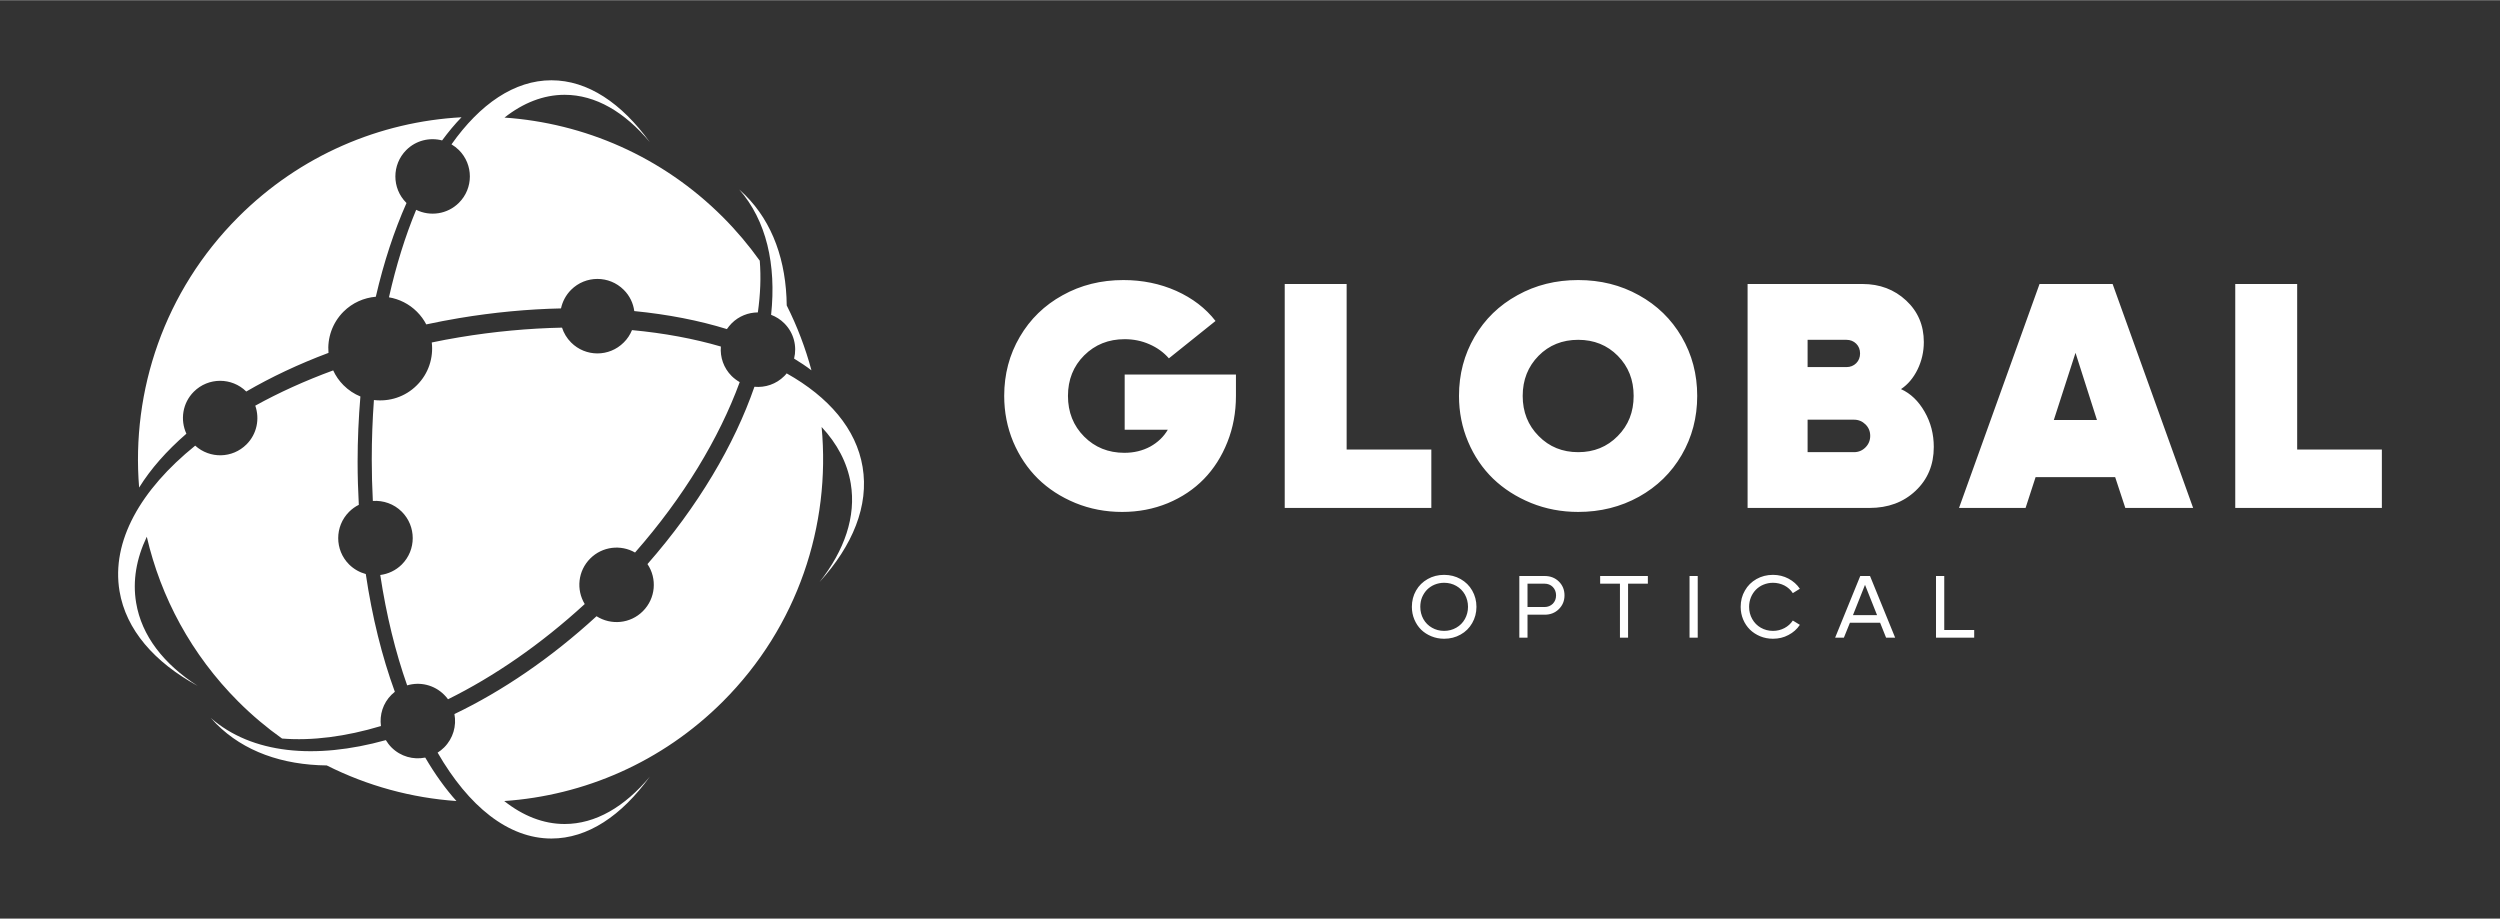 <?xml version="1.0" encoding="UTF-8"?>
<!DOCTYPE svg PUBLIC "-//W3C//DTD SVG 1.1//EN" "http://www.w3.org/Graphics/SVG/1.1/DTD/svg11.dtd">
<!-- Creator: CorelDRAW -->
<svg xmlns="http://www.w3.org/2000/svg" xml:space="preserve" width="1053px" height="387px" version="1.1" style="shape-rendering:geometricPrecision; text-rendering:geometricPrecision; image-rendering:optimizeQuality; fill-rule:evenodd; clip-rule:evenodd"
viewBox="0 0 394.07 144.76"
 xmlns:xlink="http://www.w3.org/1999/xlink"
 xmlns:xodm="http://www.corel.com/coreldraw/odm/2003">
 <rect x="0" y="0" width="394.07" height="144.76" fill="#333333" stroke="none"/>
 <defs>
  <style type="text/css">
   <![CDATA[
    .str0 {stroke:black;stroke-width:0.88;stroke-miterlimit:22.926;stroke-opacity:0}
    .fil1 {fill:white;fill-rule:nonzero}
    .fil0 {fill:white;fill-opacity:0}
   ]]>
  </style>
 </defs>
 <g id="Layer_x0020_1">
  <polygon class="fil0 str0" points="0.44,0.44 393.62,0.44 393.62,144.32 0.44,144.32 "/>
  <path class="fil1" d="M177.28 59l17.54 0 0 3.37c0,2.6 -0.45,5.04 -1.35,7.29 -0.9,2.27 -2.14,4.21 -3.7,5.81 -1.57,1.61 -3.46,2.88 -5.69,3.81 -2.24,0.92 -4.63,1.38 -7.2,1.38 -2.61,0 -5.07,-0.47 -7.37,-1.41 -2.3,-0.95 -4.27,-2.23 -5.91,-3.84 -1.63,-1.61 -2.93,-3.55 -3.89,-5.8 -0.94,-2.26 -1.42,-4.68 -1.42,-7.24 0,-3.42 0.82,-6.51 2.46,-9.31 1.63,-2.79 3.88,-4.98 6.75,-6.56 2.87,-1.6 6.06,-2.39 9.58,-2.39 3,0 5.78,0.57 8.34,1.71 2.55,1.15 4.61,2.72 6.18,4.74l-7.35 5.89c-0.83,-0.95 -1.85,-1.69 -3.07,-2.22 -1.22,-0.54 -2.52,-0.8 -3.9,-0.8 -2.55,0 -4.67,0.85 -6.39,2.56 -1.7,1.7 -2.55,3.83 -2.55,6.38 0,2.56 0.85,4.7 2.55,6.41 1.69,1.7 3.81,2.56 6.34,2.56 1.52,0 2.87,-0.33 4.08,-0.98 1.19,-0.66 2.12,-1.55 2.77,-2.66l-6.8 0 0 -8.7zm50.35 41.65c-0.71,0 -1.38,-0.13 -2.01,-0.39 -0.63,-0.26 -1.17,-0.61 -1.62,-1.05 -0.45,-0.45 -0.8,-0.98 -1.06,-1.6 -0.26,-0.62 -0.39,-1.29 -0.39,-1.99 0,-0.95 0.22,-1.8 0.66,-2.57 0.44,-0.77 1.05,-1.37 1.83,-1.81 0.77,-0.44 1.64,-0.66 2.59,-0.66 0.96,0 1.82,0.22 2.6,0.66 0.78,0.44 1.39,1.04 1.83,1.81 0.44,0.77 0.67,1.62 0.67,2.57 0,0.94 -0.23,1.79 -0.67,2.56 -0.44,0.77 -1.05,1.38 -1.83,1.81 -0.78,0.44 -1.64,0.66 -2.6,0.66zm-163.45 7.35c-1.84,-5.21 -3.28,-11.07 -4.24,-17.4 1.24,-0.16 2.45,-0.71 3.4,-1.66 2.29,-2.29 2.29,-6.01 0,-8.31 -1.25,-1.25 -2.93,-1.81 -4.57,-1.7 -0.11,-2.15 -0.17,-4.33 -0.17,-6.55 0,-3.19 0.12,-6.31 0.34,-9.36 2.42,0.29 4.93,-0.48 6.78,-2.34 1.84,-1.83 2.62,-4.33 2.34,-6.73 1.42,-0.3 2.85,-0.57 4.3,-0.81 5.56,-0.93 11.01,-1.42 16.23,-1.53 0.28,0.86 0.75,1.66 1.43,2.34 2.29,2.3 6.01,2.3 8.3,0 0.58,-0.57 1.01,-1.24 1.3,-1.95 5.05,0.47 9.76,1.35 14.01,2.59 -0.14,1.66 0.42,3.37 1.7,4.65 0.39,0.38 0.82,0.7 1.27,0.96 -3.24,8.83 -8.84,18.14 -16.5,26.86 -2.24,-1.29 -5.15,-0.97 -7.06,0.94 -1.95,1.95 -2.24,4.92 -0.87,7.18 -6.94,6.37 -14.31,11.43 -21.55,15.01 -0.18,-0.25 -0.38,-0.49 -0.61,-0.71 -1.58,-1.58 -3.83,-2.08 -5.83,-1.48zm57.37 -58.41c0.76,0.29 1.47,0.73 2.08,1.34 1.51,1.51 2.02,3.63 1.54,5.56 0.97,0.59 1.89,1.2 2.74,1.85 -0.94,-3.5 -2.24,-6.93 -3.9,-10.23 -0.08,-6.99 -2.19,-13.05 -6.55,-17.4 -0.31,-0.31 -0.62,-0.6 -0.94,-0.88 4.29,4.9 5.87,11.83 5.03,19.76zm2.08 9.65c-1.29,1.29 -3.03,1.85 -4.71,1.69 -3.16,9.14 -8.9,18.87 -16.86,27.95 1.54,2.28 1.3,5.4 -0.72,7.42 -1.98,1.99 -5.03,2.25 -7.31,0.8 -7.21,6.62 -14.89,11.82 -22.4,15.42 0.35,1.85 -0.19,3.83 -1.62,5.26 -0.32,0.32 -0.67,0.59 -1.03,0.82 4.88,8.46 11.13,13.54 17.94,13.54 5.73,0 11.05,-3.59 15.51,-9.75 -3.96,4.75 -8.55,7.46 -13.43,7.46 -3.35,0 -6.56,-1.28 -9.52,-3.62 12.55,-0.86 24.86,-6.09 34.46,-15.68 11.84,-11.84 17.02,-27.82 15.57,-43.28 2.44,2.62 4.04,5.61 4.59,8.9 0.87,5.21 -0.98,10.54 -4.92,15.54 5.24,-5.76 7.81,-12.03 6.79,-18.14 -1,-6 -5.33,-11.02 -11.97,-14.75 -0.11,0.15 -0.24,0.28 -0.37,0.42zm-51.29 -35.62c2.3,2.3 2.3,6.02 0,8.31 -1.82,1.82 -4.55,2.19 -6.74,1.11 -1.72,4.13 -3.16,8.77 -4.29,13.79 1.61,0.27 3.17,1.03 4.41,2.27 0.61,0.61 1.1,1.28 1.47,2 1.7,-0.36 3.42,-0.7 5.17,-0.99 5.5,-0.92 10.9,-1.42 16.07,-1.53 0.23,-1.07 0.76,-2.1 1.59,-2.93 2.29,-2.29 6.01,-2.29 8.3,0 0.95,0.94 1.5,2.13 1.66,3.35 5.29,0.52 10.21,1.48 14.6,2.84 0.22,-0.32 0.47,-0.62 0.75,-0.91 1.14,-1.14 2.63,-1.71 4.13,-1.72 0.4,-2.85 0.51,-5.58 0.3,-8.15 -1.72,-2.41 -3.66,-4.72 -5.82,-6.88 -9.59,-9.59 -21.88,-14.81 -34.42,-15.68 2.95,-2.32 6.15,-3.59 9.48,-3.59 4.88,0 9.47,2.71 13.43,7.46 -4.46,-6.16 -9.78,-9.75 -15.51,-9.75 -5.83,0 -11.25,3.73 -15.75,10.1 0.42,0.25 0.81,0.55 1.17,0.9zm-20.83 97c6.44,3.24 13.4,5.12 20.44,5.61 -1.75,-1.95 -3.4,-4.25 -4.92,-6.85 -1.86,0.38 -3.87,-0.15 -5.32,-1.6 -0.35,-0.35 -0.64,-0.74 -0.89,-1.15 -11.15,3.1 -21.14,2.16 -27.6,-3.5 0.28,0.32 0.57,0.63 0.88,0.94 4.35,4.36 10.42,6.47 17.41,6.55zm-30.05 -25.64c-0.58,-3.46 0.04,-6.98 1.68,-10.41 2.2,9.52 7.01,18.56 14.42,25.98 2.17,2.17 4.48,4.11 6.9,5.83 4.74,0.38 10.03,-0.3 15.59,-1.97 -0.24,-1.75 0.31,-3.59 1.66,-4.93 0.17,-0.17 0.35,-0.32 0.53,-0.47 -2.02,-5.53 -3.58,-11.8 -4.58,-18.56 -0.96,-0.26 -1.87,-0.76 -2.63,-1.51 -2.29,-2.29 -2.29,-6.01 0,-8.3 0.46,-0.46 0.98,-0.83 1.53,-1.1 -0.12,-2.23 -0.19,-4.49 -0.19,-6.78 0,-3.51 0.16,-6.95 0.44,-10.3 -0.97,-0.39 -1.88,-0.99 -2.67,-1.78 -0.69,-0.69 -1.23,-1.48 -1.62,-2.33 -4.44,1.63 -8.56,3.5 -12.28,5.56 0.72,2.07 0.27,4.45 -1.38,6.1 -2.23,2.23 -5.78,2.29 -8.09,0.2 -8.62,6.96 -13.24,15.08 -11.93,22.93 1.02,6.1 5.49,11.2 12.32,14.94 -5.36,-3.45 -8.83,-7.89 -9.7,-13.1zm7.92 -26.65c-1,-2.17 -0.62,-4.83 1.17,-6.62 2.28,-2.28 5.98,-2.29 8.27,-0.03 3.89,-2.26 8.24,-4.32 12.96,-6.09 -0.2,-2.32 0.59,-4.71 2.36,-6.49 1.42,-1.42 3.24,-2.2 5.1,-2.36 1.25,-5.42 2.89,-10.39 4.84,-14.78 -0.02,-0.01 -0.03,-0.02 -0.04,-0.03 -2.29,-2.29 -2.29,-6.01 0,-8.31 1.53,-1.53 3.69,-2.03 5.65,-1.52 0.98,-1.33 2,-2.56 3.06,-3.65 -12.81,0.7 -25.4,5.94 -35.19,15.73 -11.67,11.68 -16.88,27.37 -15.63,42.64 1.82,-2.94 4.34,-5.79 7.45,-8.49zm196.34 30.58c0.57,0.33 1.21,0.5 1.91,0.5 0.71,0 1.34,-0.17 1.92,-0.5 0.58,-0.33 1.03,-0.78 1.36,-1.37 0.32,-0.58 0.49,-1.22 0.49,-1.92 0,-0.71 -0.17,-1.35 -0.49,-1.94 -0.33,-0.58 -0.78,-1.03 -1.36,-1.36 -0.58,-0.33 -1.21,-0.49 -1.92,-0.49 -0.52,0 -1.02,0.1 -1.49,0.29 -0.46,0.19 -0.86,0.46 -1.19,0.79 -0.33,0.34 -0.59,0.74 -0.79,1.2 -0.19,0.47 -0.28,0.97 -0.28,1.51 0,0.7 0.16,1.34 0.48,1.92 0.33,0.59 0.78,1.04 1.36,1.37zm17.77 -8.15c0.89,0 1.64,0.29 2.23,0.87 0.59,0.58 0.89,1.31 0.89,2.18 0,0.87 -0.3,1.59 -0.9,2.18 -0.59,0.58 -1.33,0.87 -2.22,0.87l-2.71 0 0 3.62 -1.29 0 0 -9.72 4 0zm-0.03 4.89c0.52,0 0.96,-0.18 1.31,-0.52 0.34,-0.35 0.51,-0.79 0.51,-1.32 0,-0.52 -0.17,-0.96 -0.51,-1.32 -0.35,-0.35 -0.79,-0.52 -1.31,-0.52l-2.68 0 0 3.68 2.68 0zm16.29 -4.89l0 1.21 -3.12 0 0 8.51 -1.28 0 0 -8.51 -3.12 0 0 -1.21 7.52 0zm6.57 9.72l0 -9.72 1.29 0 0 9.72 -1.29 0zm13.15 0.17c-0.72,0 -1.39,-0.13 -2.02,-0.39 -0.62,-0.26 -1.16,-0.61 -1.61,-1.05 -0.45,-0.45 -0.81,-0.98 -1.07,-1.6 -0.26,-0.62 -0.39,-1.29 -0.39,-1.99 0,-0.95 0.22,-1.8 0.67,-2.57 0.43,-0.77 1.05,-1.37 1.82,-1.81 0.78,-0.44 1.64,-0.66 2.6,-0.66 0.89,0 1.7,0.2 2.44,0.59 0.75,0.4 1.35,0.93 1.8,1.6l-1.11 0.69c-0.33,-0.51 -0.77,-0.91 -1.32,-1.2 -0.55,-0.28 -1.15,-0.43 -1.81,-0.43 -0.53,0 -1.02,0.1 -1.49,0.29 -0.47,0.19 -0.86,0.46 -1.19,0.79 -0.33,0.34 -0.6,0.74 -0.79,1.2 -0.19,0.47 -0.29,0.97 -0.29,1.51 0,0.7 0.16,1.34 0.49,1.92 0.33,0.59 0.78,1.04 1.35,1.37 0.58,0.33 1.22,0.5 1.92,0.5 0.66,0 1.26,-0.15 1.81,-0.44 0.55,-0.29 0.99,-0.69 1.32,-1.19l1.11 0.68c-0.45,0.68 -1.05,1.21 -1.8,1.6 -0.74,0.4 -1.55,0.59 -2.44,0.59zm17.83 -0.17l-0.94 -2.35 -4.76 0 -0.95 2.35 -1.38 0 3.96 -9.72 1.54 0 3.96 9.72 -1.43 0zm-5.22 -3.55l3.8 0 -1.9 -4.78 -1.9 4.78zm14.39 2.34l4.72 0 0 1.21 -6.02 0 0 -9.72 1.3 0 0 8.51zm-94.2 -28.45l13.35 0 0 9.21 -23.11 0 0 -35.3 9.76 0 0 26.09zm36.5 9.84c-2.63,0 -5.11,-0.47 -7.43,-1.41 -2.32,-0.95 -4.32,-2.23 -5.99,-3.84 -1.66,-1.61 -2.98,-3.55 -3.93,-5.8 -0.96,-2.26 -1.44,-4.68 -1.44,-7.24 0,-3.42 0.82,-6.51 2.45,-9.31 1.63,-2.79 3.88,-4.98 6.76,-6.56 2.87,-1.6 6.06,-2.39 9.58,-2.39 3.51,0 6.7,0.79 9.57,2.39 2.86,1.58 5.11,3.77 6.74,6.56 1.63,2.8 2.45,5.89 2.45,9.31 0,3.42 -0.82,6.52 -2.45,9.32 -1.63,2.8 -3.88,4.99 -6.74,6.58 -2.87,1.59 -6.06,2.39 -9.57,2.39zm-6.23 -11.96c1.67,1.7 3.75,2.54 6.23,2.54 2.48,0 4.56,-0.84 6.23,-2.54 1.68,-1.69 2.51,-3.79 2.51,-6.33 0,-2.53 -0.83,-4.63 -2.5,-6.32 -1.66,-1.68 -3.75,-2.52 -6.24,-2.52 -2.5,0 -4.59,0.84 -6.25,2.52 -1.66,1.69 -2.5,3.79 -2.5,6.32 0,2.54 0.84,4.64 2.52,6.33zm57.11 -7.4c1.51,0.68 2.75,1.87 3.72,3.56 0.97,1.68 1.45,3.54 1.45,5.56 0,2.81 -0.96,5.12 -2.88,6.92 -1.91,1.8 -4.33,2.69 -7.24,2.69l-19.23 0 0 -35.3 18.11 0c2.73,0 5.02,0.87 6.88,2.6 1.86,1.73 2.79,3.92 2.79,6.55 0,1.54 -0.34,2.99 -0.99,4.33 -0.66,1.34 -1.53,2.37 -2.61,3.09zm-8.6 -7.77l-6.12 0 0 4.3 6.12 0c0.62,0 1.13,-0.21 1.54,-0.61 0.41,-0.41 0.61,-0.93 0.61,-1.54 0,-0.62 -0.2,-1.13 -0.61,-1.54 -0.41,-0.4 -0.92,-0.61 -1.54,-0.61zm1.18 17.71c0.72,0 1.32,-0.25 1.82,-0.75 0.5,-0.5 0.75,-1.11 0.75,-1.82 0,-0.72 -0.25,-1.32 -0.75,-1.81 -0.5,-0.49 -1.1,-0.74 -1.82,-0.74l-7.3 0 0 5.12 7.3 0zm42.78 8.79l-1.6 -4.86 -12.54 0 -1.58 4.86 -10.49 0 12.69 -35.3 11.52 0 12.69 35.3 -10.69 0zm-11.27 -13.86l6.8 0 -3.38 -10.59 -3.42 10.59zm38.36 4.65l13.35 0 0 9.21 -23.11 0 0 -35.3 9.76 0 0 26.09z"/>
 </g>
</svg>
